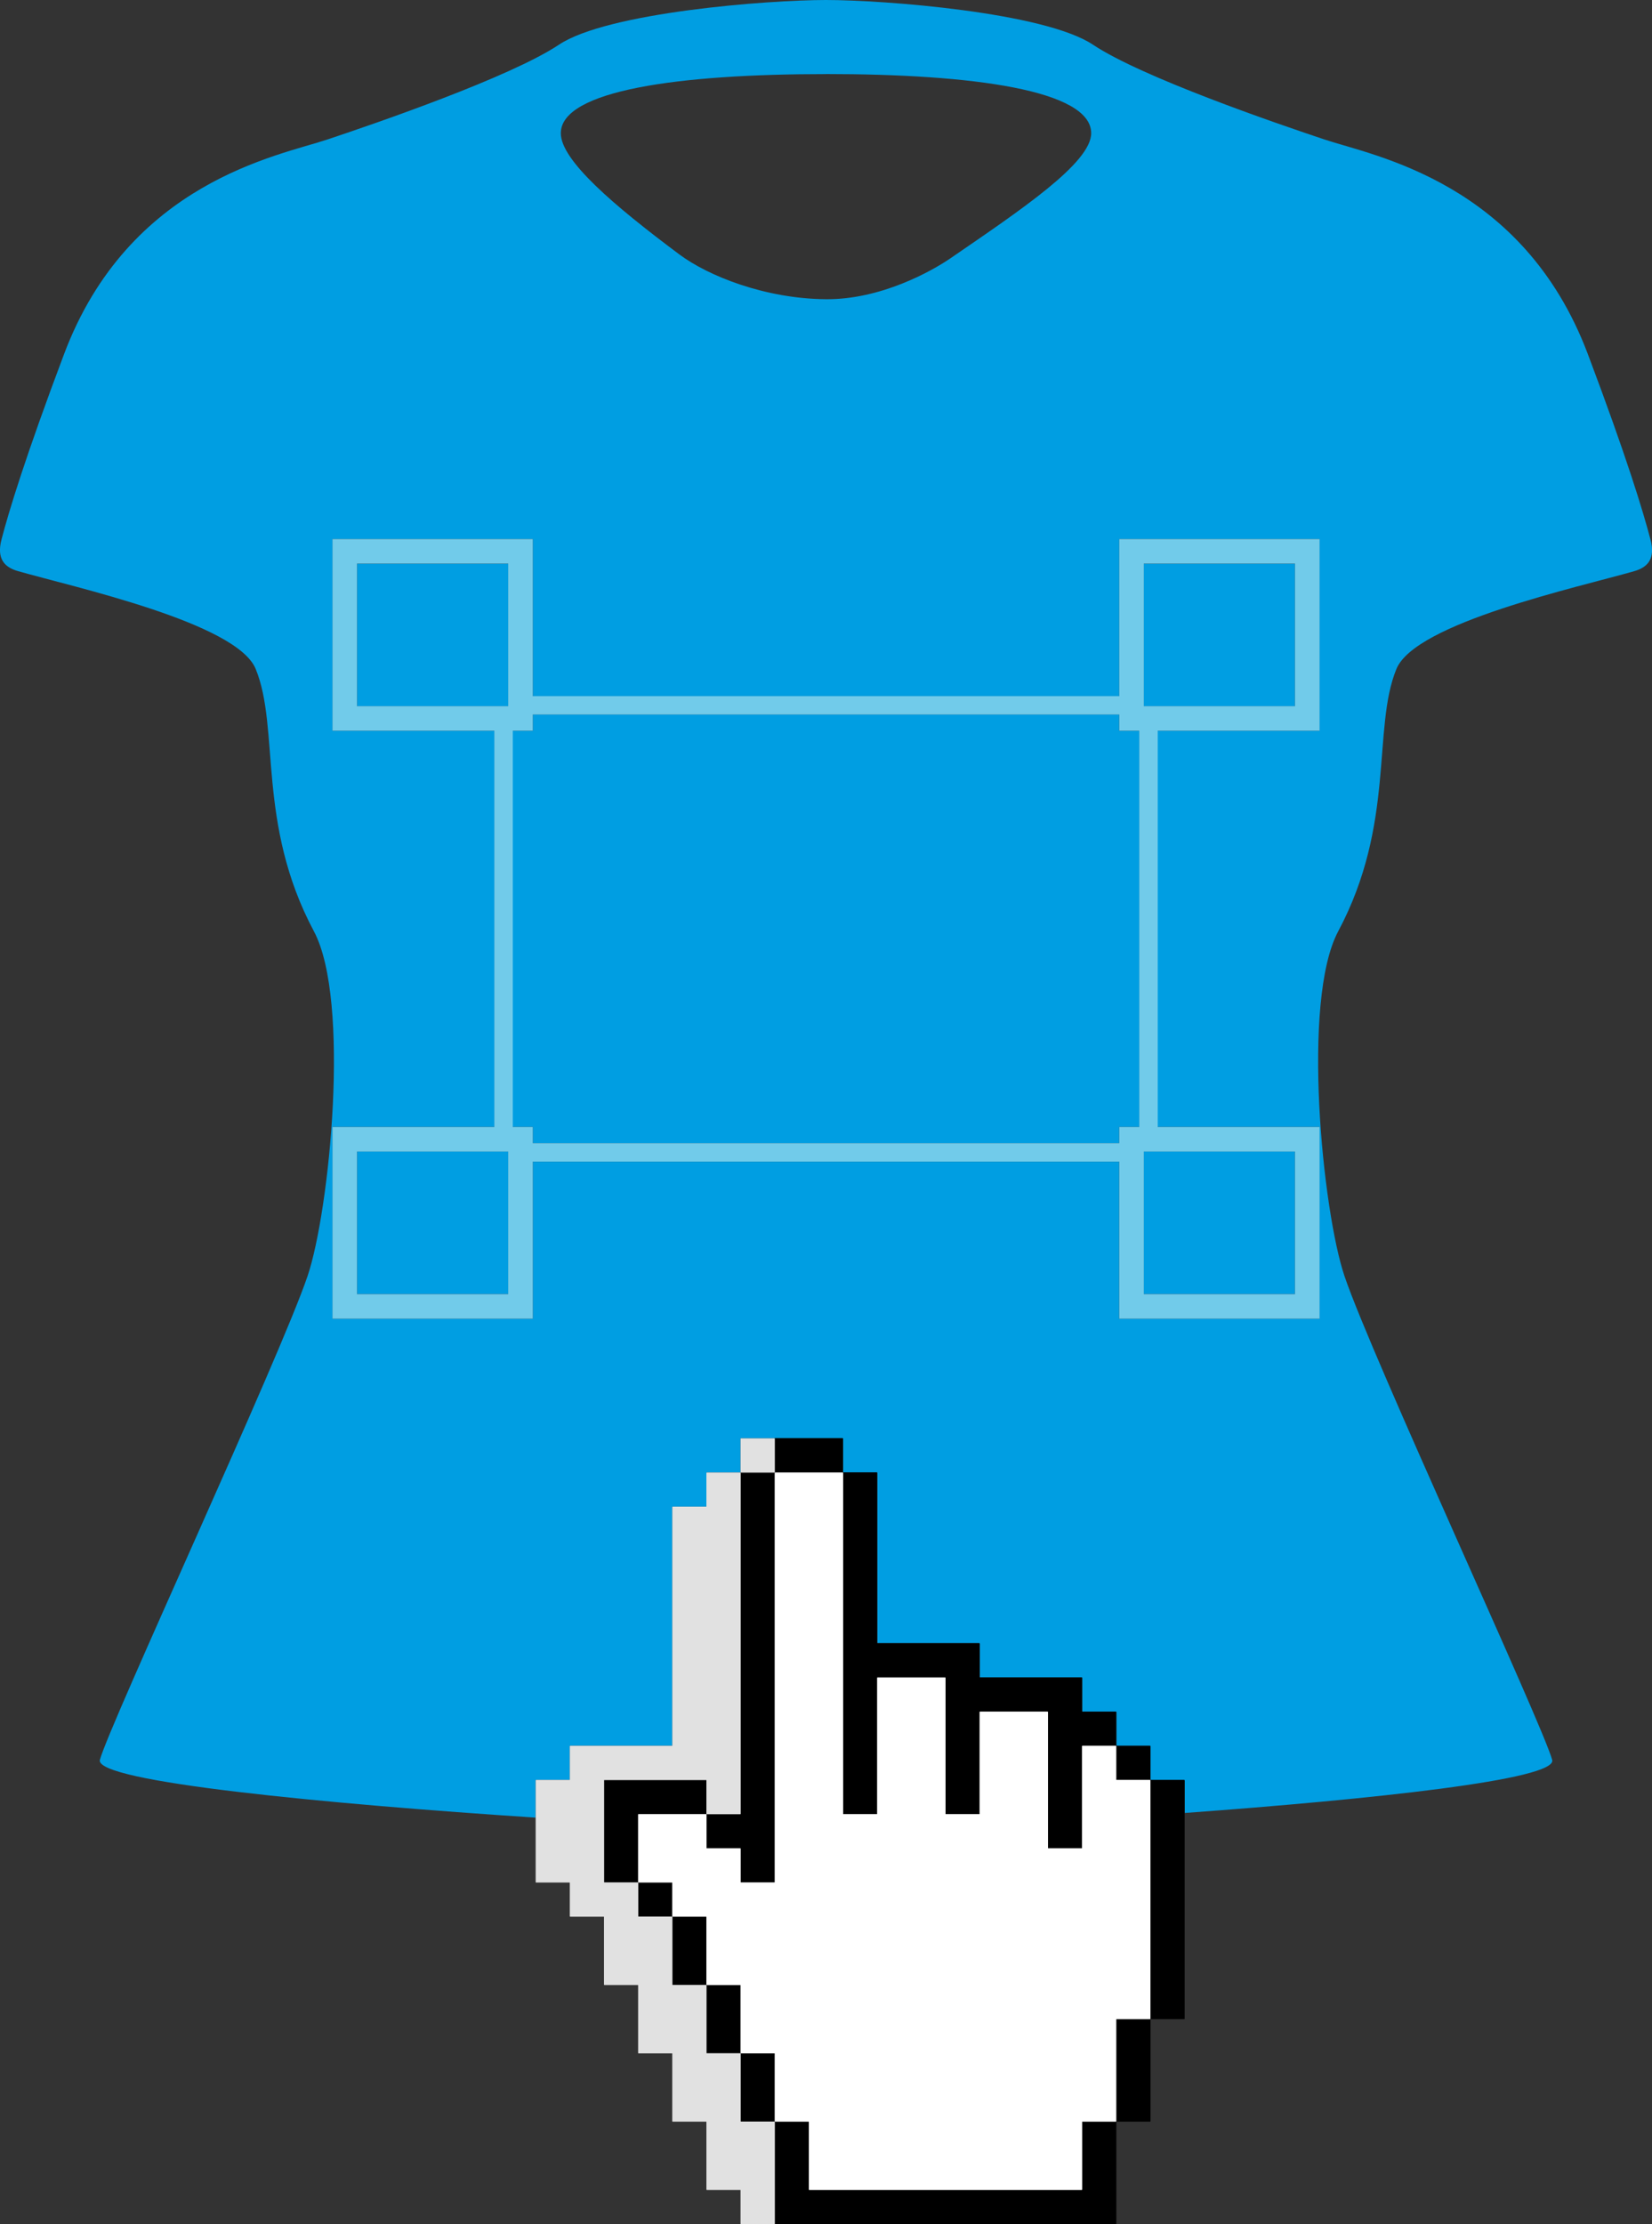 <?xml version="1.0" encoding="UTF-8"?><svg id="Calque_2" xmlns="http://www.w3.org/2000/svg" width="33.44" height="45" viewBox="0 0 33.44 45"><rect x="0" y="0" width="33.44" height="45" fill="#333333" stroke="none"/><path d="M33.409,10.917c-.147-.566-.487-1.684-1.269-3.756-1.314-3.482-4.336-4.007-5.321-4.336-.985-.328-3.708-1.263-4.694-1.92s-4.237-.905-5.406-.905-4.42,.248-5.406,.905-3.708,1.591-4.694,1.92c-.985,.328-4.007,.854-5.321,4.336C.517,9.233,.177,10.351,.03,10.917c-.1,.384,.056,.558,.33,.637,1.136,.326,4.431,1.044,4.815,1.979,.496,1.206,.014,3.125,1.179,5.309,.748,1.403,.315,5.667-.128,6.975-.556,1.644-4.007,9.066-4.204,9.788-.122,.447,4.623,.894,8.821,1.17v-.752l.001-.004,.002-.003,.003-.002,.004-.001h.679l.003-.003v-.679l.001-.004,.002-.003,.003-.002,.004-.001h2.061l.003-.003v-4.826l.001-.004,.002-.003,.003-.002,.004-.001h.678l.003-.003v-.679l.001-.004,.002-.003,.003-.002,.004-.001h.674l.003,.001,.001-0,.003-.003,0-.001-.001-.003v-.674l.001-.004,.002-.003,.003-.002,.004-.001h.674l.003,.001,.003-.001h1.376l.004,.001,.003,.002,.002,.003,.001,.004v.678l.003,.003h.679l.004,.001,.003,.002,.002,.003,.001,.004v3.443l.003,.003h2.061l.004,.001,.003,.002,.002,.003,.001,.004v.679l.003,.003h2.061l.004,.001,.003,.002,.002,.003,.001,.004v.679l.003,.003h.679l.004,.001,.003,.002,.002,.003,.001,.004v.679l.003,.003h.679l.004,.001,.003,.002,.002,.003,.001,.004v.679l.003,.003h.678l.004,.001,.003,.002,.002,.003,.001,.004v.656c3.791-.277,7.548-.675,7.439-1.074-.197-.723-3.648-8.144-4.204-9.788-.443-1.308-.876-5.572-.128-6.975,1.165-2.184,.684-4.103,1.179-5.309,.384-.935,3.679-1.653,4.815-1.979,.274-.079,.429-.252,.329-.637ZM16.72,1.498c2.964,0,5.368,.326,5.368,1.197,0,.603-1.434,1.56-2.849,2.531-.383,.263-1.413,.837-2.519,.828-1.23-.01-2.381-.468-2.968-.906-1.328-.991-2.4-1.904-2.4-2.452,0-.871,2.403-1.197,5.368-1.197Zm9.99,13.038v.249h-3.276v8.017h3.276v3.879h-4.055v-3.178H10.785v3.178H6.73v-3.879h3.276V14.785h-3.276v-3.879h4.055v3.178h11.871v-3.178h4.055v3.63Z" fill="#009ee2"/><polygon points="22.655 14.457 10.785 14.457 10.785 14.536 10.785 14.785 10.379 14.785 10.379 22.802 10.785 22.802 10.785 23.13 22.655 23.13 22.655 22.802 23.06 22.802 23.06 14.785 22.655 14.785 22.655 14.457" fill="#009ee2"/><rect x="23.153" y="23.299" width="3.06" height="2.884" fill="#009ee2"/><rect x="23.153" y="11.403" width="3.06" height="2.884" fill="#009ee2"/><rect x="7.227" y="11.403" width="3.06" height="2.884" fill="#009ee2"/><rect x="7.227" y="23.299" width="3.06" height="2.884" fill="#009ee2"/><path d="M22.655,14.084H10.785v-3.178H6.73v3.879h3.276v8.017h-3.276v3.879h4.055v-3.178h11.871v3.178h4.055v-3.879h-3.276V14.785h3.276v-3.879h-4.055v3.178ZM7.227,26.183v-2.884h3.06l0,2.884h-3.06Zm3.06-11.896h-3.06v-2.884h3.06v2.884Zm12.866-2.884h3.06l0,2.884h-3.06v-2.884Zm0,11.896h3.06l0,2.884h-3.06v-2.884Zm-.092-.497h-.405v.328H10.785v-.328h-.405l-0-8.017h.405v-.328h11.871v.328h.405v8.017Z" fill="#71cbea"/><path d="M23.978,36.019l-.002-.003-.003-.002-.004-.001h-.678l-.003-.003v-.679l-.001-.004-.002-.003-.003-.002-.004-.001h-.679l-.003-.003v-.679l-.001-.004-.002-.003-.003-.002-.004-.001h-.679l-.003-.003v-.679l-.001-.004-.002-.003-.003-.002-.004-.001h-2.061l-.003-.003v-.679l-.001-.004-.002-.003-.003-.002-.004-.001h-2.061l-.003-.003v-3.443l-.001-.004-.002-.003-.003-.002-.004-.001h-.679l-.003-.003v-.678l-.001-.004-.002-.003-.003-.002-.004-.001h-1.376l-.003,.001,.001,0,.003,.002,.002,.003,.001,.004v.674l-.001,.004-.002,.003-.003,.002-.004,.001h-.674l-.004-.001-.003-.002-.002-.003-0-.001-0,.001-.003,.003-.001,0,.001,0,.003,.002,.002,.003,.001,.004v6.895l-.001,.004-.002,.003-.003,.002-.004,.001h-.674l-.004-.001-.003-.002-.002-.003-.001-.004v-.678l-.003-.003h-2.065l-.003,.003v2.065l.003,.003h.678l.004,.001,.003,.002,.002,.003,.001,.004v.679l.003,.003h.679l.004,.001,.003,.002,.002,.003,.001,.004v1.37l.003,.003h.678l.004,.001,.003,.002,.002,.003,.001,.004v1.37l.003,.003h.679l.004,.001,.003,.002,.002,.003,.001,.004v1.369l.003,.003h.679l.004,.001,.003,.002,.002,.003,.001,.004v2.057l-.001,.004-.002,.003-.003,.002-.001,0,.003,.001h6.906l.004-.001,.003-.002,.002-.003,.001-.004v-2.061l.003-.003h.679l.004-.001,.003-.002,.002-.003,.001-.004v-2.06l.003-.003h.678l.004-.001,.003-.002,.002-.003,.001-.004v-4.821l-.001-.004Zm-.691,4.829l-.002,.003-.003,.002-.004,.001h-.679l-.003,.003v2.06l-.001,.004-.002,.003-.003,.002-.004,.001h-.679l-.003,.003v1.37l-.001,.004-.002,.003-.003,.002-.004,.001h-5.512l-.004-.001-.003-.002-.002-.003-.001-.004v-1.37l-.003-.003h-.679l-.004-.001-.003-.002-.002-.003-.001-.004v-1.369l-.003-.003h-.679l-.004-.001-.003-.002-.002-.003-.001-.004v-1.37l-.003-.003h-.679l-.004-.001-.003-.002-.002-.003-.001-.004v-1.37l-.003-.003h-.678l-.004-.001-.003-.002-.002-.003-.001-.004v-.678l-.003-.003h-.679l-.004-.001-.003-.002-.002-.003-.001-.004v-1.365l.001-.004,.002-.003,.003-.002,.004-.001h1.365l.004,.001,.003,.002,.002,.003,.001,.004v.678l.003,.003h.679l.004,.001,.003,.002,.002,.003,.001,.004v.679l.003,.003h.683l.003-.003v-8.282l.001-.004,.002-.003,.003-.002,.004-.001h1.365l.004,.001,.003,.002,.002,.003,.001,.004v6.899l.003,.003h.683l.003-.003v-2.752l.001-.004,.002-.003,.003-.002,.004-.001h1.365l.004,.001,.003,.002,.002,.003,.001,.004v2.752l.003,.003h.683l.003-.003v-2.061l.001-.004,.002-.003,.003-.002,.004-.001h1.365l.004,.001,.003,.002,.002,.003,.001,.004v2.752l.003,.003h.683l.003-.003v-2.061l.001-.004,.002-.003,.003-.002,.004-.001h.674l.004,.001,.003,.002,.002,.003,.001,.004v.679l.003,.003h.679l.004,.001,.003,.002,.002,.003,.001,.004v4.821l-.001,.004Z"/><polygon points="23.288 36.022 23.287 36.019 23.285 36.015 23.281 36.013 23.278 36.012 22.599 36.012 22.596 36.01 22.596 35.331 22.595 35.327 22.593 35.324 22.59 35.322 22.586 35.321 21.912 35.321 21.908 35.322 21.905 35.324 21.903 35.327 21.902 35.331 21.902 37.392 21.9 37.395 21.217 37.395 21.214 37.392 21.214 34.64 21.213 34.636 21.211 34.633 21.208 34.631 21.204 34.63 19.839 34.63 19.835 34.631 19.832 34.633 19.83 34.636 19.829 34.64 19.829 36.701 19.826 36.704 19.143 36.704 19.14 36.701 19.14 33.949 19.14 33.945 19.137 33.942 19.134 33.94 19.13 33.939 17.765 33.939 17.761 33.94 17.758 33.942 17.756 33.945 17.755 33.949 17.755 36.701 17.752 36.704 17.069 36.704 17.067 36.701 17.067 29.802 17.066 29.798 17.064 29.795 17.061 29.792 17.057 29.792 15.692 29.792 15.688 29.792 15.685 29.795 15.682 29.798 15.682 29.802 15.682 38.083 15.679 38.086 14.996 38.086 14.993 38.083 14.993 37.405 14.992 37.401 14.99 37.398 14.987 37.395 14.983 37.395 14.304 37.395 14.302 37.392 14.302 36.713 14.301 36.71 14.299 36.706 14.296 36.704 14.292 36.704 12.927 36.704 12.923 36.704 12.92 36.706 12.917 36.71 12.917 36.713 12.917 38.079 12.917 38.083 12.92 38.086 12.923 38.088 12.927 38.089 13.605 38.089 13.608 38.091 13.608 38.77 13.609 38.774 13.611 38.777 13.614 38.779 13.618 38.78 14.296 38.78 14.299 38.783 14.299 40.152 14.3 40.156 14.302 40.159 14.305 40.162 14.309 40.162 14.988 40.162 14.99 40.165 14.99 41.535 14.991 41.539 14.993 41.542 14.996 41.544 15 41.545 15.679 41.545 15.682 41.547 15.682 42.916 15.682 42.92 15.685 42.924 15.688 42.926 15.692 42.926 16.37 42.926 16.373 42.929 16.373 44.299 16.374 44.303 16.376 44.306 16.379 44.308 16.383 44.309 21.895 44.309 21.899 44.308 21.902 44.306 21.904 44.303 21.905 44.299 21.905 42.929 21.908 42.926 22.586 42.926 22.59 42.926 22.593 42.924 22.595 42.92 22.596 42.916 22.596 40.856 22.599 40.853 23.278 40.853 23.281 40.853 23.285 40.851 23.287 40.847 23.288 40.844 23.288 36.022" fill="#fff"/><polygon points="15.682 44.997 15.684 44.994 15.684 44.99 15.684 42.934 15.684 42.93 15.682 42.926 15.678 42.924 15.675 42.924 14.996 42.924 14.993 42.921 14.993 41.552 14.992 41.548 14.99 41.545 14.987 41.543 14.983 41.542 14.304 41.542 14.302 41.539 14.302 40.169 14.301 40.166 14.299 40.162 14.296 40.16 14.292 40.16 13.614 40.16 13.611 40.157 13.611 38.787 13.61 38.783 13.608 38.78 13.605 38.778 13.601 38.777 12.922 38.777 12.92 38.774 12.92 38.096 12.919 38.092 12.917 38.089 12.913 38.087 12.91 38.086 12.231 38.086 12.229 38.083 12.229 36.018 12.231 36.015 14.296 36.015 14.299 36.018 14.299 36.696 14.3 36.7 14.302 36.703 14.305 36.706 14.309 36.706 14.983 36.706 14.987 36.706 14.99 36.703 14.992 36.7 14.993 36.696 14.993 29.802 14.992 29.798 14.99 29.795 14.987 29.792 14.986 29.792 14.983 29.792 14.309 29.792 14.305 29.792 14.302 29.795 14.3 29.798 14.299 29.802 14.299 30.48 14.296 30.483 13.618 30.483 13.614 30.484 13.611 30.486 13.609 30.489 13.608 30.493 13.608 35.318 13.605 35.321 11.544 35.321 11.541 35.322 11.537 35.324 11.535 35.327 11.534 35.331 11.534 36.01 11.532 36.012 10.853 36.012 10.849 36.013 10.846 36.015 10.844 36.019 10.843 36.022 10.843 36.775 10.843 38.079 10.844 38.083 10.846 38.086 10.849 38.088 10.853 38.089 11.532 38.089 11.534 38.091 11.534 38.77 11.535 38.774 11.537 38.777 11.541 38.779 11.544 38.78 12.223 38.78 12.226 38.783 12.226 40.152 12.227 40.156 12.229 40.159 12.232 40.162 12.236 40.162 12.914 40.162 12.917 40.165 12.917 41.535 12.917 41.539 12.92 41.542 12.923 41.544 12.927 41.545 13.605 41.545 13.608 41.547 13.608 42.916 13.609 42.92 13.611 42.924 13.614 42.926 13.618 42.926 14.296 42.926 14.299 42.929 14.299 44.299 14.3 44.303 14.302 44.306 14.305 44.308 14.309 44.309 14.988 44.309 14.99 44.311 14.99 44.99 14.991 44.994 14.993 44.997 14.996 44.999 15 45 15.675 45 15.677 44.999 15.678 44.999 15.682 44.997" fill="#e1e1e1"/><polygon points="14.993 29.792 14.996 29.794 15 29.795 15.675 29.795 15.678 29.794 15.682 29.792 15.684 29.788 15.684 29.785 15.684 29.11 15.684 29.107 15.682 29.103 15.678 29.101 15.677 29.101 15.675 29.101 15 29.101 14.996 29.101 14.993 29.103 14.991 29.107 14.99 29.11 14.99 29.785 14.991 29.787 14.991 29.788 14.993 29.792" fill="#e1e1e1"/></svg>